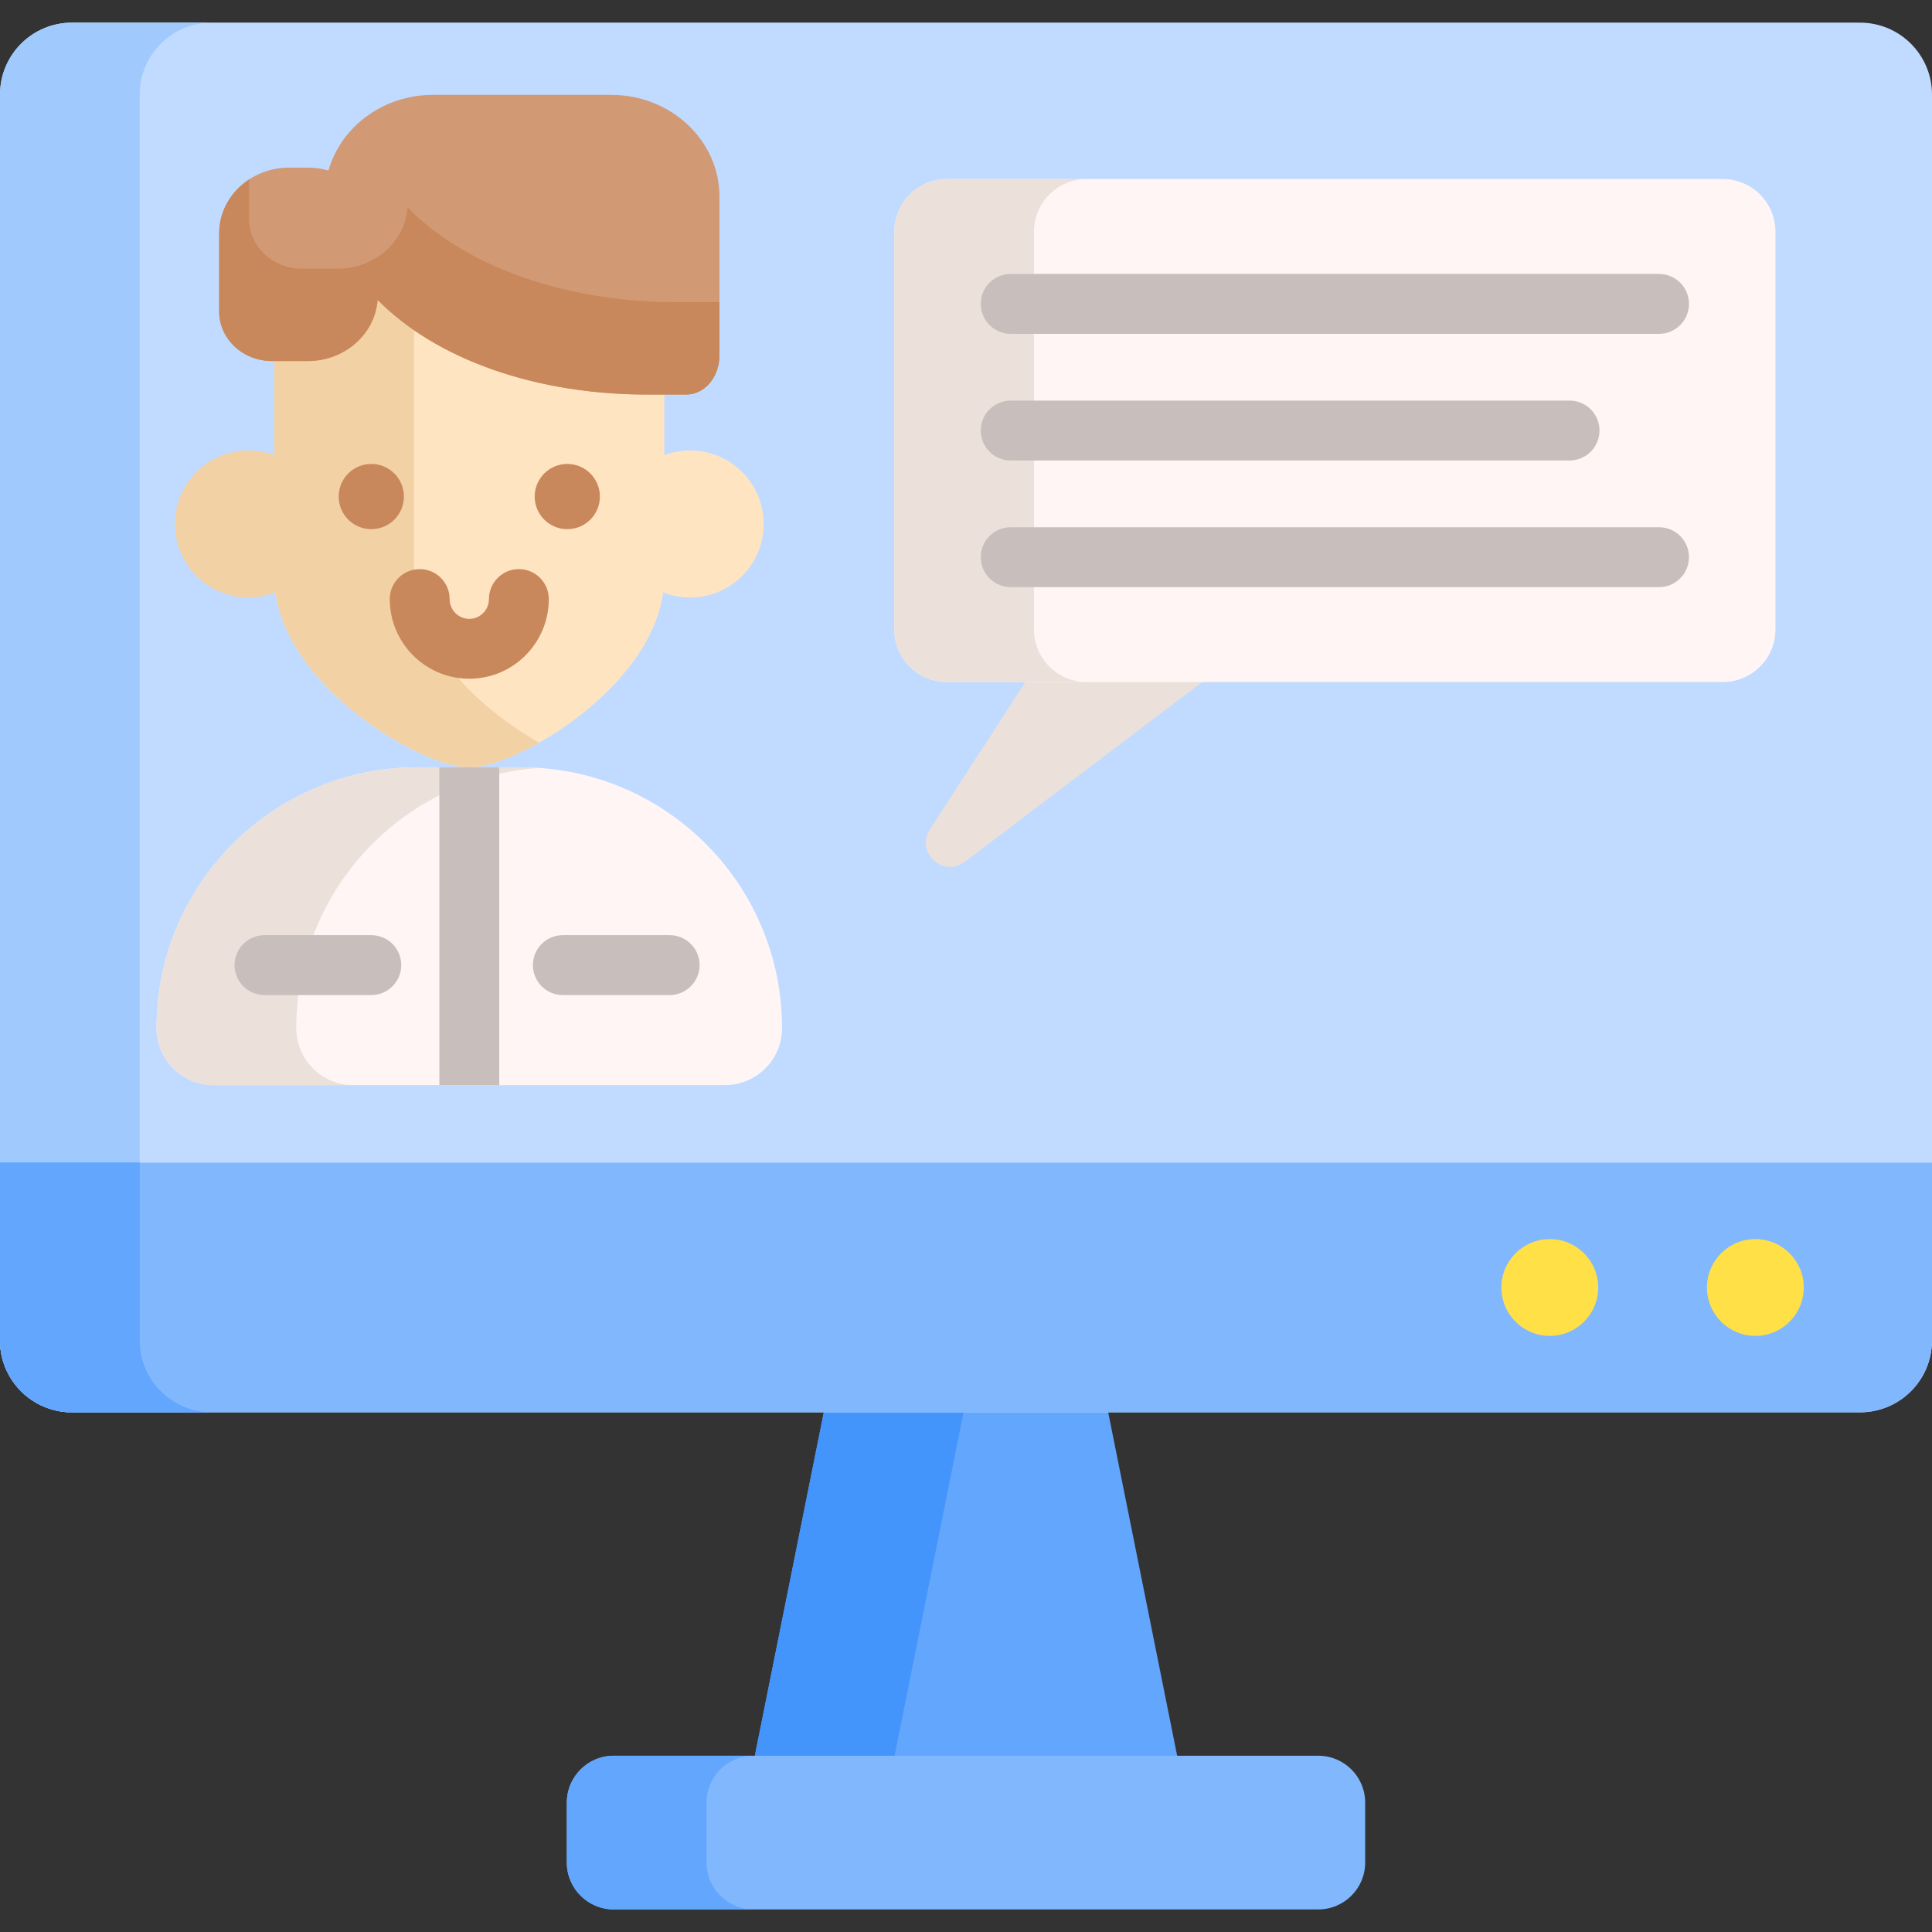<svg height="512pt" viewBox="0 -6 512 512" width="512pt" xmlns="http://www.w3.org/2000/svg"><rect x="0" y="-6" width="512" height="512" fill="#333333" stroke="none"/><path d="m314.828 473.566h-117.656l36.543-181.949h44.57zm0 0" fill="#62a6fd"/><path d="m270.734 291.617-36.535 181.949h-37.027l36.539-181.949zm0 0" fill="#4394fb"/><path d="m349.355 500.016h-186.711c-6.863 0-12.43-5.566-12.43-12.43v-15.867c0-6.867 5.566-12.43 12.43-12.43h186.711c6.863 0 12.43 5.562 12.43 12.43v15.867c0 6.863-5.566 12.43-12.43 12.43zm0 0" fill="#81b8fd"/><path d="m199.668 500.016h-37.023c-6.867 0-12.43-5.566-12.43-12.43v-15.867c0-6.867 5.562-12.43 12.43-12.43h37.023c-6.863 0-12.43 5.562-12.43 12.43v15.867c0 6.863 5.566 12.43 12.43 12.43zm0 0" fill="#62a6fd"/><path d="m512 19.074v330.133c0 10.535-8.535 19.074-19.074 19.074h-473.852c-10.539 0-19.074-8.539-19.074-19.074v-330.133c0-10.539 8.535-19.074 19.074-19.074h473.852c10.539 0 19.074 8.535 19.074 19.074zm0 0" fill="#c0dbff"/><path d="m56.098 368.281h-37.023c-10.539 0-19.074-8.539-19.074-19.074v-330.133c0-10.539 8.535-19.074 19.074-19.074h37.023c-10.535 0-19.074 8.535-19.074 19.074v330.133c0 10.535 8.539 19.074 19.074 19.074zm0 0" fill="#a0cafe"/><path d="m478.016 335.199c0 7.086-5.742 12.828-12.824 12.828-7.086 0-12.828-5.742-12.828-12.828 0-7.082 5.742-12.824 12.828-12.824 7.082 0 12.824 5.742 12.824 12.824zm0 0" fill="#ffe046"/><path d="m423.539 335.199c0 7.086-5.746 12.828-12.828 12.828-7.086 0-12.828-5.742-12.828-12.828 0-7.082 5.742-12.824 12.828-12.824 7.082 0 12.828 5.742 12.828 12.824zm0 0" fill="#ffe046"/><path d="m56.098 368.281h-37.023c-10.539 0-19.074-8.539-19.074-19.074v-47.086h37.023v47.086c0 10.535 8.539 19.074 19.074 19.074zm0 0" fill="#62a6fd"/><path d="m202.383 132.863c0 10.762-8.727 19.484-19.488 19.484s-19.484-8.723-19.484-19.484 8.723-19.488 19.484-19.488 19.488 8.727 19.488 19.488zm0 0" fill="#ffe4c2"/><path d="m159.328 39.406h-69.922c-9.238 0-16.723 7.492-16.723 16.727v90.609c0 27.98 38.879 50.66 51.684 50.664h.004c12.801-.004 51.684-22.684 51.684-50.664v-90.609c0-9.238-7.488-16.727-16.727-16.727zm0 0" fill="#ffe4c2"/><path d="m512 302.117v47.09c0 10.535-8.535 19.074-19.074 19.074h-473.852c-10.539 0-19.074-8.539-19.074-19.074v-47.09zm0 0" fill="#81b8fd"/><path d="m207.254 266.441c0 8.355-6.77 15.125-15.129 15.125h-135.52c-4.168 0-7.953-1.691-10.695-4.43-2.738-2.73-4.422-6.516-4.422-10.695 0-21.168 9.52-40.105 24.5-52.789 5.48-4.633 11.691-8.418 18.438-11.18 8.062-3.301 16.895-5.121 26.152-5.121h27.578c9.254 0 18.09 1.82 26.16 5.121 6.738 2.762 12.949 6.547 18.426 11.191 15.039 12.676 24.512 31.707 24.512 52.777zm0 0" fill="#fff5f4"/><path d="m330.969 165.383-75.297 57.02c-5.723 4.336-13.148-2.57-9.258-8.59l31.367-48.43zm0 0" fill="#ebe0da"/><path d="m456.562 174.75h-205.613c-7.707 0-13.953-6.246-13.953-13.953v-105.398c0-7.707 6.246-13.953 13.953-13.953h205.613c7.707 0 13.953 6.246 13.953 13.953v105.398c0 7.707-6.246 13.953-13.953 13.953zm0 0" fill="#fff5f4"/><path d="m56.098 368.281h-37.023c-10.539 0-19.074-8.539-19.074-19.074v-47.086h37.023v47.086c0 10.535 8.539 19.074 19.074 19.074zm0 0" fill="#62a6fd"/><path d="m142.883 190.816c-7.434 4.199-14.355 6.59-18.512 6.59-12.809 0-51.688-22.68-51.688-50.66v-90.617c0-9.234 7.492-16.723 16.727-16.723h37.023c-9.234 0-16.723 7.488-16.723 16.723v90.617c0 18.891 17.719 35.363 33.172 44.07zm0 0" fill="#f2d1a5"/><path d="m161.953 19.137h-47.148c-13.309 0-24.5 8.508-27.754 20.055-1.738-.508-3.582-.781-5.496-.781h-4.918c-10.254 0-18.562 7.809-18.562 17.441v20.699c0 7.25 6.254 13.129 13.973 13.129h9.508c9.812 0 17.844-7.16 18.512-16.219 15.297 15.543 41.871 25.453 73.293 25.098h8.574c4.82 0 8.73-4.664 8.73-10.418v-42.031c0-14.898-12.855-26.973-28.711-26.973zm0 0" fill="#d19a75"/><path d="m190.668 74.039v14.102c0 5.754-3.914 10.418-8.738 10.418h-8.57c-31.426.352-58-9.551-73.297-25.102-.668 9.066-8.695 16.219-18.512 16.219h-9.5c-7.723 0-13.977-5.871-13.977-13.117v-20.703c0-5.926 3.133-11.152 7.938-14.305v10.516c0 7.258 6.25 13.129 13.973 13.129h9.512c9.805 0 17.844-7.152 18.512-16.219 15.297 15.543 41.867 25.453 73.285 25.105h8.582c.262 0 .527-.012.793-.043zm0 0" fill="#c9885b"/><path d="m142.883 197.512c-7.543.508-14.758 2.223-21.43 4.961-6.75 2.762-12.961 6.547-18.441 11.18-14.977 12.684-24.496 31.621-24.496 52.789 0 4.18 1.68 7.965 4.418 10.695 2.742 2.738 6.527 4.43 10.695 4.43h-37.023c-4.168 0-7.953-1.691-10.695-4.43-2.738-2.73-4.422-6.516-4.422-10.695 0-21.168 9.52-40.105 24.5-52.789 5.48-4.633 11.691-8.418 18.438-11.18 8.062-3.301 16.895-5.121 26.152-5.121h27.578c1.586 0 3.16.055 4.727.16zm0 0" fill="#ebe0da"/><path d="m116.438 197.352h15.867v84.215h-15.867zm0 0" fill="#c8bebc"/><path d="m98.398 241.828h-28.305c-4.383 0-7.934 3.551-7.934 7.934 0 4.383 3.551 7.934 7.934 7.934h28.305c4.383 0 7.934-3.551 7.934-7.934 0-4.383-3.551-7.934-7.934-7.934zm0 0" fill="#c8bebc"/><path d="m177.465 241.828h-28.305c-4.383 0-7.934 3.551-7.934 7.934 0 4.383 3.551 7.934 7.934 7.934h28.305c4.379 0 7.934-3.551 7.934-7.934 0-4.383-3.555-7.934-7.934-7.934zm0 0" fill="#c8bebc"/><path d="m287.969 174.746h-37.023c-7.703 0-13.953-6.242-13.953-13.953v-105.395c0-7.711 6.25-13.953 13.953-13.953h37.023c-7.703 0-13.953 6.242-13.953 13.953v105.395c0 7.711 6.25 13.953 13.953 13.953zm0 0" fill="#ebe0da"/><path d="m267.848 82.469h171.812c4.383 0 7.934-3.551 7.934-7.934 0-4.383-3.551-7.934-7.934-7.934h-171.812c-4.383 0-7.934 3.551-7.934 7.934 0 4.383 3.551 7.934 7.934 7.934zm0 0" fill="#c8bebc"/><path d="m267.848 116.031h148.098c4.383 0 7.938-3.551 7.938-7.934 0-4.383-3.555-7.934-7.938-7.934h-148.098c-4.383 0-7.934 3.551-7.934 7.934 0 4.383 3.551 7.934 7.934 7.934zm0 0" fill="#c8bebc"/><path d="m439.66 133.727h-171.812c-4.383 0-7.934 3.551-7.934 7.934 0 4.383 3.551 7.934 7.934 7.934h171.812c4.383 0 7.934-3.551 7.934-7.934 0-4.383-3.551-7.934-7.934-7.934zm0 0" fill="#c8bebc"/><path d="m478.016 335.199c0 7.086-5.742 12.828-12.824 12.828-7.086 0-12.828-5.742-12.828-12.828 0-7.082 5.742-12.824 12.828-12.824 7.082 0 12.824 5.742 12.824 12.824zm0 0" fill="#ffe046"/><path d="m423.539 335.199c0 7.086-5.746 12.828-12.828 12.828-7.086 0-12.828-5.742-12.828-12.828 0-7.082 5.742-12.824 12.828-12.824 7.082 0 12.828 5.742 12.828 12.824zm0 0" fill="#ffe046"/><path d="m85.324 132.859c0 10.762-8.723 19.484-19.484 19.484-10.762 0-19.484-8.723-19.484-19.484s8.723-19.484 19.484-19.484c10.762 0 19.484 8.723 19.484 19.484zm0 0" fill="#f2d1a5"/><g fill="#c9885b"><path d="m137.508 144.82c-4.383 0-7.934 3.555-7.934 7.934 0 2.898-2.336 5.254-5.207 5.254-2.871 0-5.207-2.355-5.207-5.254 0-4.379-3.551-7.934-7.934-7.934-4.383 0-7.934 3.555-7.934 7.934 0 11.648 9.453 21.121 21.074 21.121 11.621 0 21.074-9.473 21.074-21.121 0-4.379-3.551-7.934-7.934-7.934zm0 0"/><path d="m158.98 125.59c0 4.773-3.867 8.645-8.645 8.645-4.773 0-8.641-3.871-8.641-8.645 0-4.773 3.867-8.645 8.641-8.645 4.777 0 8.645 3.871 8.645 8.645zm0 0"/><path d="m107.043 125.59c0 4.773-3.871 8.645-8.645 8.645-4.773 0-8.645-3.871-8.645-8.645 0-4.773 3.871-8.645 8.645-8.645 4.773 0 8.645 3.871 8.645 8.645zm0 0"/></g></svg>